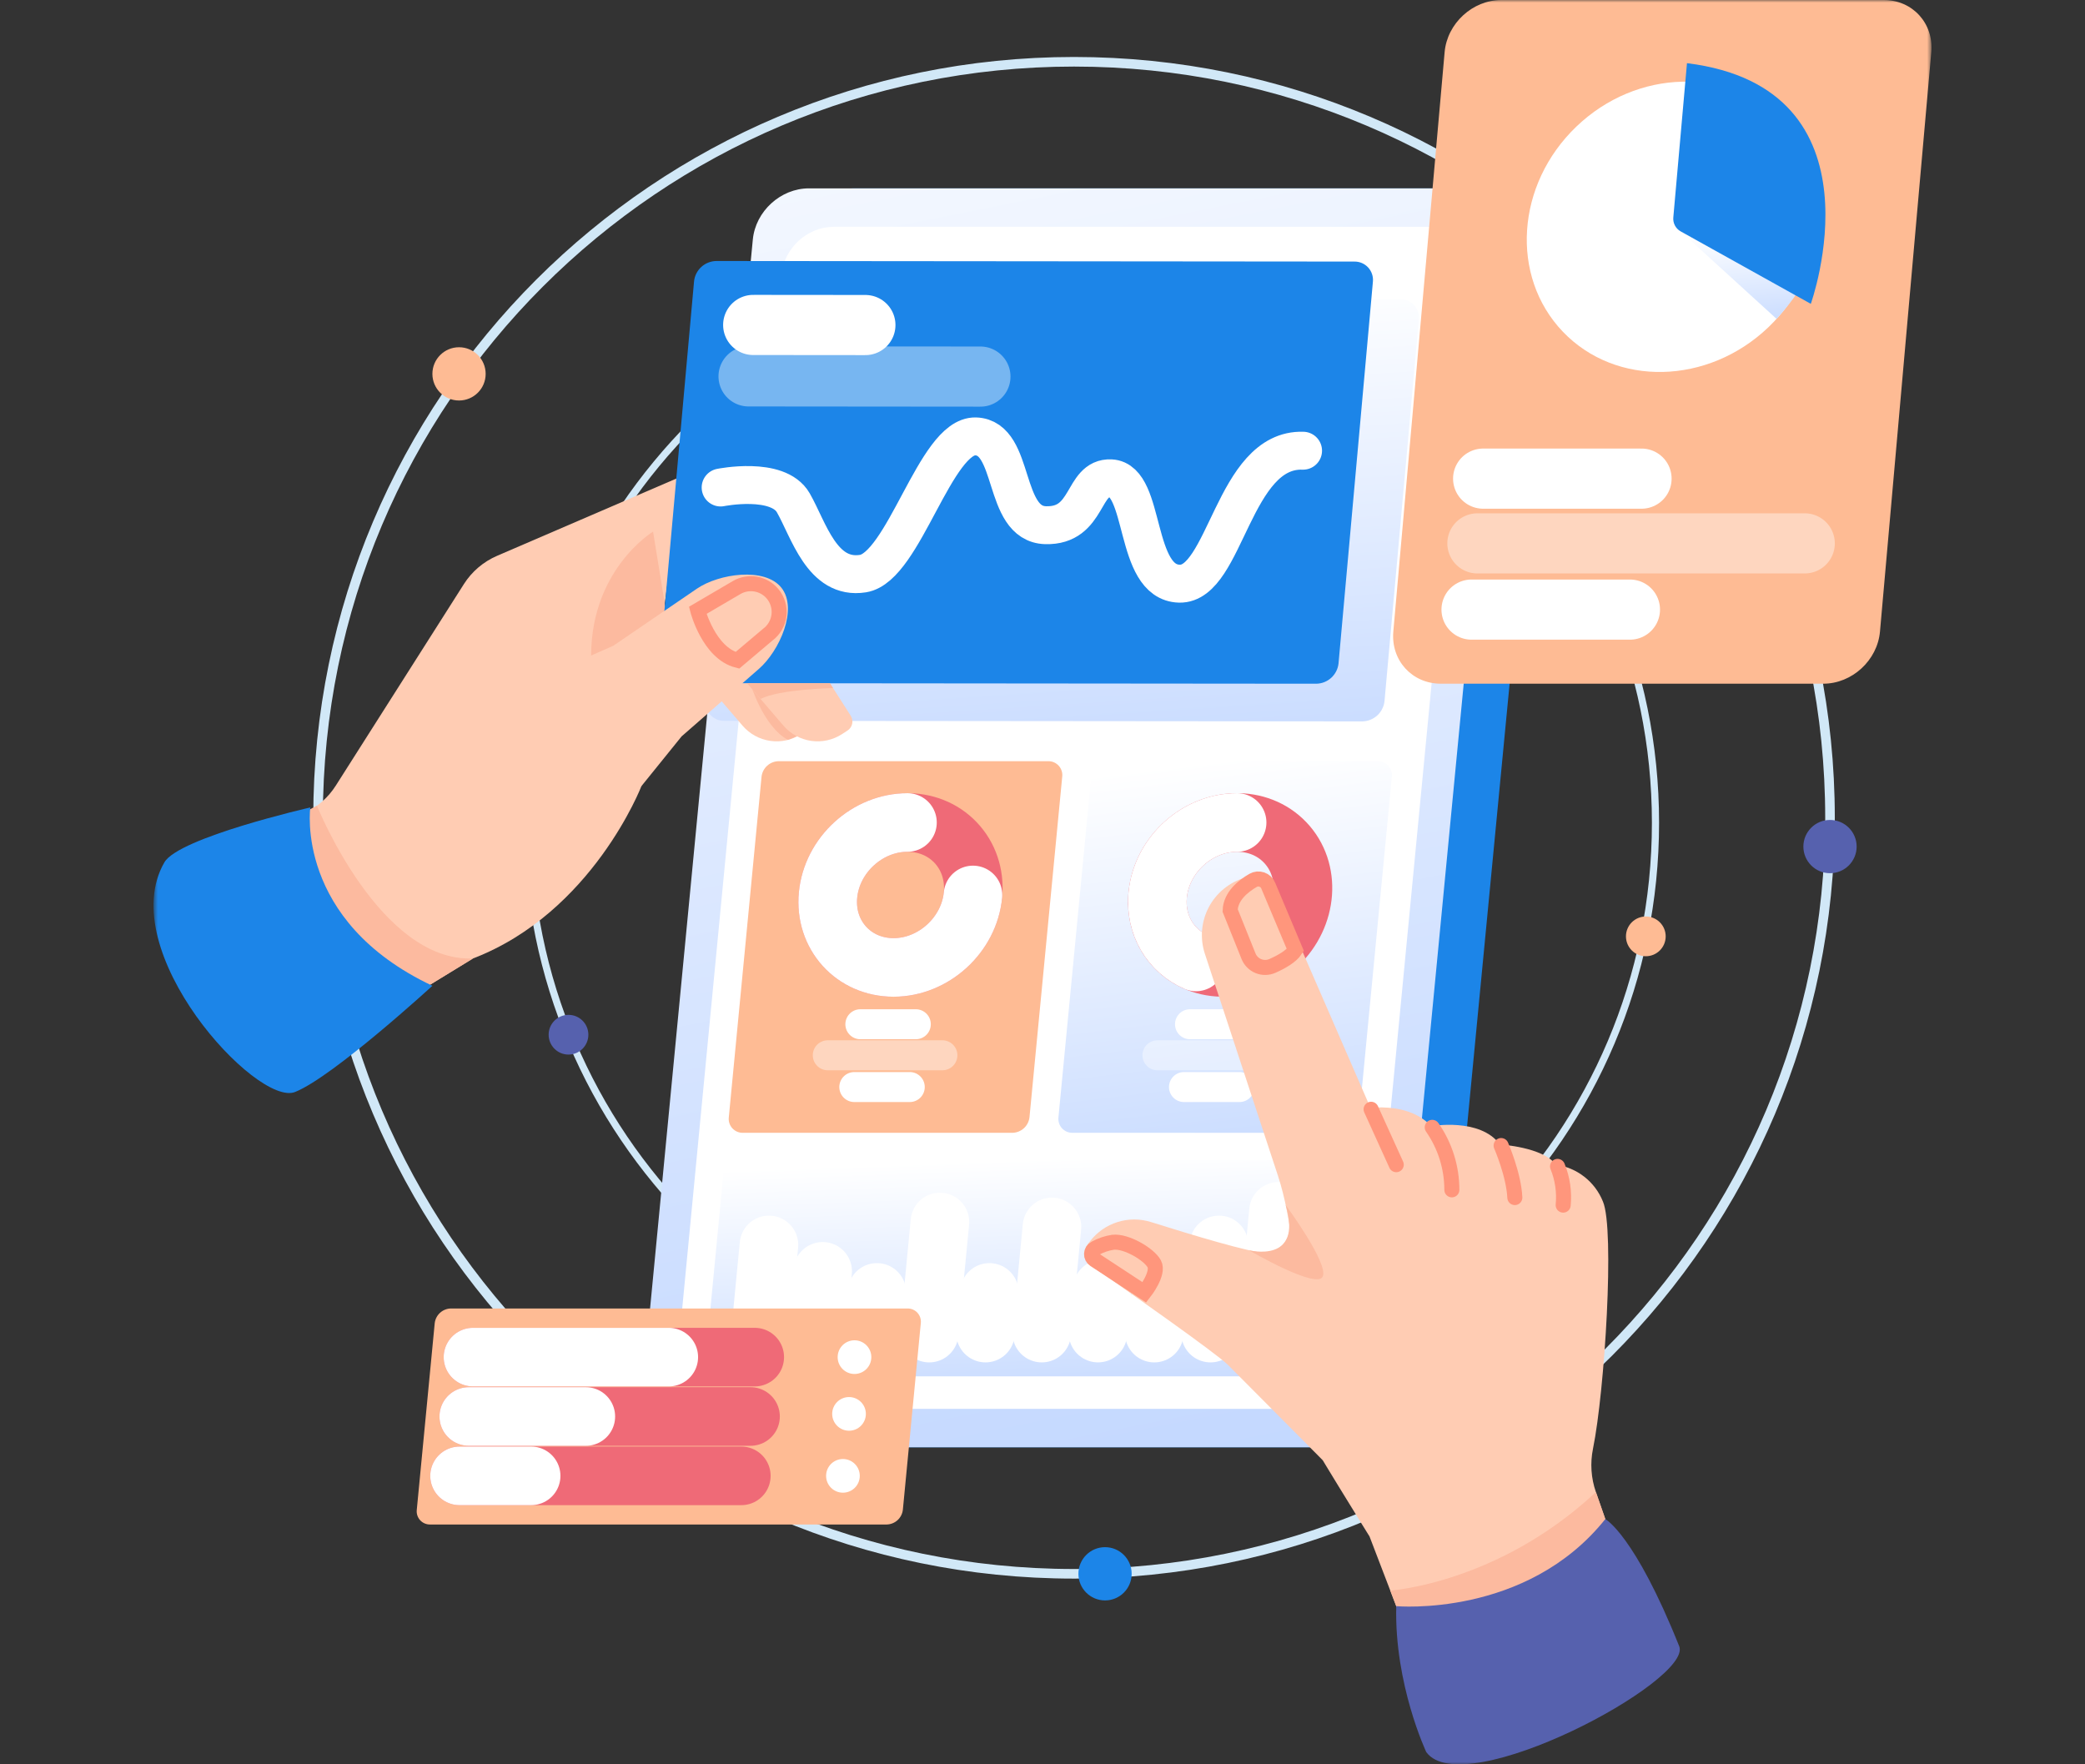 <svg width="416" height="352" viewBox="0 0 416 352" fill="none" xmlns="http://www.w3.org/2000/svg">
<rect x="0" y="0" width="416" height="352" fill="#333333" stroke="none"/>
<mask id="mask0_4625_35284" style="mask-type:luminance" maskUnits="userSpaceOnUse" x="30" y="0" width="356" height="352">
<path d="M385.372 0H30.629V352H385.372V0Z" fill="white"/>
</mask>
<g mask="url(#mask0_4625_35284)">
<path d="M214.292 313.99C297.595 313.99 365.123 246.46 365.123 163.157C365.123 79.854 297.595 12.324 214.292 12.324C130.989 12.324 63.459 79.854 63.459 163.157C63.459 246.46 130.989 313.99 214.292 313.99Z" stroke="#D1E8F7" stroke-width="1.916" stroke-miterlimit="10"/>
<path d="M91.586 79.904C94.52 79.904 96.898 77.526 96.898 74.592C96.898 71.657 94.52 69.279 91.586 69.279C88.652 69.279 86.273 71.657 86.273 74.592C86.273 77.526 88.652 79.904 91.586 79.904Z" fill="#FEBB94"/>
<path d="M365.122 174.213C368.057 174.213 370.438 171.835 370.438 168.901C370.438 165.966 368.057 163.588 365.122 163.588C362.191 163.588 359.811 165.966 359.811 168.901C359.811 171.835 362.191 174.213 365.122 174.213Z" fill="#5661AE"/>
<path d="M220.477 319.301C223.411 319.301 225.789 316.922 225.789 313.989C225.789 311.054 223.411 308.676 220.477 308.676C217.543 308.676 215.164 311.054 215.164 313.989C215.164 316.922 217.543 319.301 220.477 319.301Z" fill="#1C85E8"/>
<path d="M217.787 276.665C279.929 276.665 330.304 226.29 330.304 164.148C330.304 102.006 279.929 51.631 217.787 51.631C155.645 51.631 105.27 102.006 105.27 164.148C105.27 226.29 155.645 276.665 217.787 276.665Z" stroke="#D1E8F7" stroke-width="1.43" stroke-miterlimit="10"/>
<path d="M328.375 190.778C330.564 190.778 332.338 189.003 332.338 186.815C332.338 184.626 330.564 182.852 328.375 182.852C326.186 182.852 324.412 184.626 324.412 186.815C324.412 189.003 326.186 190.778 328.375 190.778Z" fill="#FEBB94"/>
<path d="M113.428 210.399C115.617 210.399 117.391 208.624 117.391 206.435C117.391 204.247 115.617 202.473 113.428 202.473C111.239 202.473 109.465 204.247 109.465 206.435C109.465 208.624 111.239 210.399 113.428 210.399Z" fill="#5661AE"/>
<path d="M167.385 67.409C169.574 67.409 171.348 65.634 171.348 63.445C171.348 61.257 169.574 59.482 167.385 59.482C165.196 59.482 163.422 61.257 163.422 63.445C163.422 65.634 165.196 67.409 167.385 67.409Z" fill="#1C85E8"/>
<path d="M276.348 288.747H146.409C140.771 288.747 136.64 284.177 137.183 278.539L159.364 47.788C159.906 42.15 164.915 37.58 170.552 37.58H300.492C306.13 37.58 310.26 42.15 309.718 47.788L287.537 278.539C286.995 284.177 281.985 288.747 276.348 288.747Z" fill="#1C85E8"/>
<path d="M267.188 288.747H137.248C131.611 288.747 127.481 284.177 128.022 278.539L150.204 47.788C150.746 42.15 155.755 37.58 161.393 37.58H291.333C296.97 37.58 301.1 42.15 300.559 47.788L278.377 278.539C277.835 284.177 272.826 288.747 267.188 288.747Z" fill="url(#paint0_linear_4625_35284)"/>
<path d="M262.266 281.078H143.649C138.425 281.078 134.597 276.843 135.099 271.619L155.95 54.713C156.452 49.489 161.094 45.254 166.319 45.254H284.935C290.159 45.254 293.988 49.489 293.485 54.713L272.635 271.619C272.132 276.843 267.49 281.078 262.266 281.078Z" fill="white"/>
<path d="M271.777 143.926L144.532 143.813C144.012 143.827 143.495 143.73 143.015 143.528C142.536 143.327 142.105 143.025 141.752 142.644C141.398 142.263 141.131 141.81 140.966 141.318C140.801 140.824 140.743 140.301 140.797 139.784L147.657 63.611C147.781 62.512 148.303 61.496 149.125 60.756C149.946 60.015 151.01 59.6 152.116 59.59L279.361 59.703C279.881 59.689 280.398 59.786 280.877 59.987C281.356 60.189 281.787 60.49 282.141 60.872C282.494 61.253 282.762 61.705 282.927 62.199C283.092 62.691 283.149 63.214 283.096 63.731L276.236 139.905C276.112 141.004 275.59 142.019 274.768 142.76C273.947 143.501 272.883 143.916 271.777 143.926Z" fill="url(#paint1_linear_4625_35284)"/>
<path d="M267.772 226.006H213.99C213.594 226.014 213.2 225.936 212.836 225.779C212.471 225.622 212.146 225.388 211.879 225.094C211.614 224.799 211.414 224.451 211.294 224.073C211.174 223.695 211.137 223.295 211.184 222.902L217.714 154.968C217.809 154.126 218.206 153.347 218.832 152.776C219.458 152.204 220.27 151.881 221.117 151.864H274.899C275.296 151.856 275.69 151.933 276.054 152.091C276.418 152.248 276.744 152.482 277.01 152.776C277.276 153.071 277.476 153.419 277.596 153.797C277.716 154.175 277.753 154.575 277.705 154.968L271.175 222.902C271.081 223.744 270.684 224.523 270.058 225.094C269.432 225.665 268.619 225.989 267.772 226.006Z" fill="url(#paint2_linear_4625_35284)"/>
<path d="M254.948 188.529C261.013 182.748 261.673 173.595 256.422 168.086C251.171 162.577 241.998 162.797 235.932 168.577C229.867 174.358 229.207 183.51 234.458 189.02C239.709 194.529 248.883 194.309 254.948 188.529Z" stroke="#EF6A77" stroke-width="11.69" stroke-miterlimit="10"/>
<path d="M238.623 191.916C233.592 189.743 230.403 184.579 230.982 178.553C231.749 170.567 238.845 164.094 246.831 164.094" stroke="white" stroke-width="11.69" stroke-miterlimit="10" stroke-linecap="round"/>
<path d="M237.428 204.346H248.492" stroke="white" stroke-width="5.984" stroke-miterlimit="10" stroke-linecap="round"/>
<path d="M236.227 216.877H247.292" stroke="white" stroke-width="5.984" stroke-miterlimit="10" stroke-linecap="round"/>
<path opacity="0.4" d="M230.934 210.539H253.8" stroke="white" stroke-width="5.984" stroke-miterlimit="10" stroke-linecap="round"/>
<path d="M202 226.006H148.219C147.822 226.014 147.428 225.936 147.064 225.779C146.7 225.622 146.374 225.388 146.108 225.094C145.842 224.799 145.642 224.451 145.522 224.073C145.402 223.695 145.365 223.295 145.413 222.902L151.943 154.968C152.037 154.126 152.434 153.347 153.06 152.776C153.686 152.204 154.499 151.881 155.346 151.864H209.128C209.524 151.856 209.918 151.933 210.282 152.091C210.646 152.248 210.972 152.482 211.239 152.776C211.505 153.071 211.705 153.419 211.824 153.797C211.944 154.175 211.982 154.575 211.934 154.968L205.404 222.902C205.309 223.744 204.912 224.523 204.286 225.094C203.66 225.665 202.848 225.989 202 226.006Z" fill="#FEBB94"/>
<path d="M189.177 188.529C195.242 182.748 195.902 173.595 190.651 168.086C185.4 162.577 176.226 162.797 170.161 168.577C164.096 174.358 163.436 183.51 168.687 189.02C173.938 194.529 183.112 194.309 189.177 188.529Z" stroke="#EF6A77" stroke-width="11.69" stroke-miterlimit="10"/>
<path d="M194.129 178.553C193.361 186.539 186.265 193.012 178.28 193.012C170.294 193.012 164.442 186.539 165.21 178.553C165.978 170.567 173.074 164.094 181.059 164.094" stroke="white" stroke-width="11.69" stroke-miterlimit="10" stroke-linecap="round"/>
<path d="M171.658 204.346H182.723" stroke="white" stroke-width="5.984" stroke-miterlimit="10" stroke-linecap="round"/>
<path d="M170.451 216.877H181.516" stroke="white" stroke-width="5.984" stroke-miterlimit="10" stroke-linecap="round"/>
<path opacity="0.4" d="M165.16 210.539H188.027" stroke="white" stroke-width="5.984" stroke-miterlimit="10" stroke-linecap="round"/>
<path d="M263.264 274.592H143.386C143.01 274.599 142.637 274.526 142.292 274.377C141.946 274.228 141.637 274.006 141.385 273.727C141.133 273.448 140.944 273.119 140.83 272.76C140.716 272.402 140.681 272.023 140.726 271.65L144.304 234.437C144.393 233.639 144.769 232.9 145.363 232.359C145.956 231.818 146.725 231.511 147.529 231.495H267.407C267.783 231.487 268.156 231.561 268.501 231.71C268.846 231.859 269.155 232.08 269.407 232.36C269.659 232.639 269.848 232.968 269.962 233.327C270.076 233.685 270.111 234.064 270.066 234.437L266.489 271.65C266.399 272.448 266.023 273.186 265.43 273.728C264.837 274.269 264.067 274.576 263.264 274.592Z" fill="url(#paint3_linear_4625_35284)"/>
<path d="M151.732 265.965L153.423 248.373" stroke="white" stroke-width="11.69" stroke-miterlimit="10" stroke-linecap="round"/>
<path d="M164.14 253.641L162.955 265.964" stroke="white" stroke-width="11.69" stroke-miterlimit="10" stroke-linecap="round"/>
<path d="M174.96 257.85L174.18 265.964" stroke="white" stroke-width="11.69" stroke-miterlimit="10" stroke-linecap="round"/>
<path d="M187.533 243.801L185.402 265.965" stroke="white" stroke-width="11.69" stroke-miterlimit="10" stroke-linecap="round"/>
<path d="M197.407 257.85L196.627 265.964" stroke="white" stroke-width="11.69" stroke-miterlimit="10" stroke-linecap="round"/>
<path d="M209.888 244.781L207.852 265.966" stroke="white" stroke-width="11.69" stroke-miterlimit="10" stroke-linecap="round"/>
<path d="M219.918 257.166L219.072 265.962" stroke="white" stroke-width="11.69" stroke-miterlimit="10" stroke-linecap="round"/>
<path d="M230.747 261.279L230.297 265.965" stroke="white" stroke-width="11.69" stroke-miterlimit="10" stroke-linecap="round"/>
<path d="M243.212 248.373L241.521 265.965" stroke="white" stroke-width="11.69" stroke-miterlimit="10" stroke-linecap="round"/>
<path d="M255.079 241.674L252.744 265.965" stroke="white" stroke-width="11.69" stroke-miterlimit="10" stroke-linecap="round"/>
<path d="M154.839 132.246L161.576 142.8C161.88 143.276 161.984 143.853 161.864 144.405C161.744 144.958 161.412 145.44 160.938 145.749L159.849 146.456C158.026 147.64 155.836 148.123 153.684 147.813C151.533 147.504 149.566 146.424 148.151 144.774L139.211 134.348L154.839 132.246Z" fill="#FFCCB3"/>
<path d="M149.697 136.307C149.697 136.307 152.192 144.872 157.204 147.62C158.505 147.116 159.755 146.489 160.937 145.748L155.317 136.307" fill="#FCBA9F"/>
<path d="M34.441 174.829L60.904 162.147C63.398 160.953 65.506 159.082 66.99 156.749L92.554 116.534C94.145 114.031 96.453 112.064 99.178 110.89L135.998 95.027L128.116 154.639L127.977 156.841C127.977 156.841 118.238 182.064 94.369 191.227L56.206 214.569L34.441 174.829Z" fill="#FFCCB3"/>
<path d="M63.238 160.746C63.238 160.746 75.756 191.991 94.367 191.225L82.484 198.493C82.484 198.493 42.153 191.012 57.25 163.834L63.238 160.746Z" fill="#FCBA9F"/>
<path d="M130.298 106.059C130.298 106.059 117.279 113.947 117.97 132.246L133.604 126.404L130.298 106.059Z" fill="#FCBA9F"/>
<path d="M163.001 132.246L169.738 142.8C170.042 143.276 170.145 143.853 170.026 144.405C169.906 144.958 169.573 145.44 169.099 145.749L168.011 146.456C166.188 147.64 163.997 148.123 161.846 147.813C159.694 147.504 157.728 146.424 156.313 144.774L147.373 134.348L163.001 132.246Z" fill="#FFCCB3"/>
<path d="M262.601 136.409L135.356 136.295C134.836 136.309 134.319 136.213 133.84 136.011C133.361 135.809 132.93 135.508 132.576 135.127C132.223 134.745 131.955 134.293 131.79 133.8C131.625 133.307 131.567 132.784 131.621 132.267L138.481 56.093C138.605 54.994 139.127 53.979 139.949 53.238C140.77 52.497 141.834 52.083 142.941 52.072L270.185 52.186C270.705 52.172 271.222 52.269 271.701 52.47C272.18 52.672 272.611 52.973 272.965 53.354C273.318 53.736 273.586 54.188 273.751 54.681C273.916 55.174 273.974 55.697 273.921 56.214L267.061 132.387C266.936 133.487 266.414 134.502 265.593 135.243C264.771 135.983 263.707 136.398 262.601 136.409Z" fill="#1C85E8"/>
<path d="M143.781 97.262C143.781 97.262 155.203 94.952 158.277 100.312C161.351 105.671 164.002 115.736 172.181 114.439C180.36 113.141 186.62 86.826 194.661 87.066C202.701 87.306 199.867 104.541 208.619 104.782C217.37 105.022 215.814 95.154 221.647 95.43C228.722 95.763 226.085 116.21 235.311 116.451C244.537 116.692 246.042 89.443 259.989 89.921" stroke="white" stroke-width="7.565" stroke-miterlimit="10" stroke-linecap="round"/>
<path d="M150.277 64.83L172.664 64.85" stroke="white" stroke-width="11.999" stroke-miterlimit="10" stroke-linecap="round"/>
<path opacity="0.4" d="M149.352 75.092L195.616 75.133" stroke="white" stroke-width="11.999" stroke-miterlimit="10" stroke-linecap="round"/>
<path d="M106.035 136.03L122.358 128.84L139.051 117.445C143.441 114.448 152.609 113.098 155.909 117.264C159.267 121.502 155.496 129.884 151.424 133.44L135.997 146.911L127.975 156.839L106.035 136.03Z" fill="#FFCCB3"/>
<path d="M139.211 121.77C139.211 121.77 141.415 130.268 147.128 131.738L153.188 126.618C153.803 126.161 154.317 125.583 154.701 124.92C155.085 124.257 155.33 123.523 155.421 122.762C155.512 122.002 155.447 121.23 155.23 120.496C155.013 119.761 154.649 119.078 154.159 118.489C153.304 117.459 152.112 116.767 150.794 116.536C149.476 116.305 148.118 116.55 146.964 117.227L139.211 121.77Z" stroke="#FF967C" stroke-width="3" stroke-linecap="round"/>
<path d="M61.909 161.094C61.909 161.094 58.746 183.717 86.274 196.671C86.274 196.671 66.499 214.811 58.875 217.861C51.251 220.911 22.607 189.741 32.795 172.05C35.652 167.089 61.909 161.094 61.909 161.094Z" fill="#1C85E8"/>
<path d="M166.213 137.277C166.213 137.277 155.483 137.496 151.748 139.45L149.053 136.307L165.594 136.307L166.213 137.277Z" fill="#FCBA9F"/>
<path d="M363.77 136.407H287.481C281.734 136.407 277.488 131.749 277.996 126.002L288.232 10.405C288.741 4.659 293.812 0 299.559 0H375.848C381.597 0 385.84 4.659 385.331 10.405L375.095 126.002C374.586 131.749 369.514 136.407 363.77 136.407Z" fill="#FEBB94"/>
<path d="M352.847 65.273C364.929 53.716 366.144 35.384 355.568 24.327C344.99 13.271 326.622 13.676 314.542 25.233C302.462 36.79 301.244 55.122 311.822 66.179C322.4 77.236 340.768 76.83 352.847 65.273Z" fill="white"/>
<path d="M335.312 46.154L354.463 63.62C354.463 63.62 358.82 58.938 360.119 55.591L335.312 46.154Z" fill="url(#paint4_linear_4625_35284)"/>
<path d="M336.586 12.602L333.864 43.334C333.804 43.894 333.909 44.459 334.165 44.96C334.422 45.461 334.821 45.876 335.311 46.153L361.295 60.619C361.295 60.619 376.725 17.572 336.586 12.602Z" fill="#1C85E8"/>
<path d="M295.916 95.492H327.521" stroke="white" stroke-width="12" stroke-miterlimit="10" stroke-linecap="round"/>
<path d="M293.602 121.621H325.206" stroke="white" stroke-width="12" stroke-miterlimit="10" stroke-linecap="round"/>
<path opacity="0.4" d="M294.771 108.41H360.084" stroke="white" stroke-width="12" stroke-miterlimit="10" stroke-linecap="round"/>
<path d="M269.947 221.567C269.947 221.567 280.135 218.85 285.557 224.688C285.557 224.688 295.303 222.919 299.265 228.34C299.265 228.34 307.905 228.841 310.408 232.365C312.488 232.652 314.456 233.485 316.11 234.78C317.764 236.075 319.046 237.785 319.824 239.735C322.187 245.304 320.183 277.497 317.835 289.033C317.248 291.918 317.449 294.909 318.417 297.689L324.391 314.855L283.061 332.133L273.249 306.54C273.249 306.54 261.305 287.346 259.598 283.933C257.892 280.521 260.784 252.204 254.959 234.515L269.947 221.567Z" fill="#FFCCB3"/>
<path d="M278.581 320.444L277.389 317.334C277.389 317.334 298.834 315.963 318.419 297.689L320.292 303.072C320.292 303.072 317.873 314.192 306.86 319.432C295.846 324.673 278.581 320.444 278.581 320.444Z" fill="#FCBA9F"/>
<path d="M278.581 320.444C278.581 320.444 304.54 322.808 320.292 303.072C320.292 303.072 326.107 306.121 335.038 328.444C337.78 335.301 291.979 359.712 284.574 349.565C284.574 349.565 278.181 336.041 278.581 320.444Z" fill="#5661AE"/>
<path d="M257.5 245.193C257.5 245.193 256.605 249.944 252.371 249.944C249.609 249.944 237.636 246.327 229.645 243.812C227.471 243.128 225.139 243.128 222.964 243.812C220.79 244.496 218.878 245.832 217.488 247.638L217.002 248.269C216.761 248.581 216.586 248.939 216.487 249.322C216.388 249.704 216.368 250.103 216.428 250.493C216.488 250.883 216.626 251.257 216.835 251.593C217.043 251.928 217.318 252.217 217.642 252.443C224.407 257.166 242.676 269.986 245.013 272.322C247.888 275.197 263.901 291.318 263.901 291.318L257.5 245.193Z" fill="#FFCCB3"/>
<path d="M256.528 240.434C256.528 240.434 265.182 252.147 263.901 254.711C262.62 257.275 249.201 249.435 249.201 249.435C249.201 249.435 260.029 252.221 256.528 240.434Z" fill="#FCBA9F"/>
<path d="M254.959 234.512L240.397 190.293C239.898 188.776 239.708 187.174 239.839 185.582C239.97 183.991 240.42 182.442 241.161 181.027C241.902 179.613 242.92 178.361 244.153 177.347C245.387 176.333 246.812 175.577 248.343 175.124C249.597 174.754 250.942 174.854 252.127 175.406C253.311 175.959 254.253 176.925 254.774 178.124L275.202 225.082L254.959 234.512Z" fill="#FFCCB3"/>
<path d="M253.883 192.703C255.655 191.918 257.609 190.821 258.45 189.54L253.028 176.666C252.912 176.388 252.738 176.139 252.518 175.934C252.298 175.729 252.037 175.573 251.753 175.476C251.468 175.379 251.166 175.344 250.866 175.373C250.567 175.402 250.277 175.494 250.017 175.644C248.087 176.757 245.54 178.767 245.441 181.652L249.109 190.777C249.289 191.223 249.556 191.628 249.896 191.968C250.236 192.307 250.641 192.575 251.086 192.755C251.532 192.935 252.01 193.023 252.49 193.014C252.97 193.005 253.444 192.899 253.883 192.703Z" stroke="#FF967C" stroke-width="3" stroke-linecap="round"/>
<path d="M273.561 221.309L278.581 232.367" stroke="#FF967C" stroke-width="3" stroke-linecap="round"/>
<path d="M285.758 224.916C288.309 228.573 289.676 232.925 289.675 237.385" stroke="#FF967C" stroke-width="3" stroke-linecap="round"/>
<path d="M299.504 228.549C299.504 228.549 302.031 234.344 302.24 238.927" stroke="#FF967C" stroke-width="3" stroke-linecap="round"/>
<path d="M310.762 232.709C311.757 235.154 312.143 237.806 311.886 240.434" stroke="#FF967C" stroke-width="3" stroke-linecap="round"/>
<path d="M228.332 257.85C228.332 257.85 231.322 254.052 230.297 252.147C229.271 250.243 224.708 247.549 222.072 247.842C220.813 248.032 219.599 248.445 218.487 249.064C218.285 249.169 218.114 249.326 217.991 249.519C217.869 249.711 217.798 249.932 217.787 250.16C217.776 250.387 217.824 250.615 217.928 250.818C218.031 251.021 218.186 251.194 218.377 251.319L228.332 257.85Z" stroke="#FF967C" stroke-width="3" stroke-linecap="round"/>
<path d="M176.914 304.153H85.817C85.441 304.16 85.068 304.087 84.723 303.937C84.378 303.788 84.069 303.567 83.817 303.288C83.564 303.009 83.375 302.679 83.262 302.32C83.148 301.962 83.112 301.584 83.158 301.21L86.735 263.997C86.824 263.199 87.201 262.461 87.794 261.919C88.387 261.378 89.157 261.071 89.96 261.055H181.057C181.433 261.048 181.806 261.121 182.151 261.271C182.496 261.419 182.805 261.641 183.058 261.92C183.31 262.199 183.499 262.529 183.613 262.887C183.726 263.246 183.762 263.624 183.717 263.997L180.14 301.21C180.05 302.008 179.674 302.747 179.08 303.288C178.487 303.829 177.717 304.137 176.914 304.153Z" fill="#FEBB94"/>
<path d="M94.367 270.76H150.587" stroke="#EF6A77" stroke-width="11.69" stroke-miterlimit="10" stroke-linecap="round"/>
<path d="M94.367 270.76H133.435" stroke="white" stroke-width="11.69" stroke-miterlimit="10" stroke-linecap="round"/>
<path d="M93.527 282.604H149.747" stroke="#EF6A77" stroke-width="11.69" stroke-miterlimit="10" stroke-linecap="round"/>
<path d="M93.527 282.604H116.884" stroke="white" stroke-width="11.69" stroke-miterlimit="10" stroke-linecap="round"/>
<path d="M91.689 294.449H147.909" stroke="#EF6A77" stroke-width="11.69" stroke-miterlimit="10" stroke-linecap="round"/>
<path d="M91.689 294.449H105.973" stroke="white" stroke-width="11.69" stroke-miterlimit="10" stroke-linecap="round"/>
<path d="M170.488 274.121C172.343 274.121 173.847 272.617 173.847 270.762C173.847 268.906 172.343 267.402 170.488 267.402C168.633 267.402 167.129 268.906 167.129 270.762C167.129 272.617 168.633 274.121 170.488 274.121Z" fill="white"/>
<path d="M169.398 285.445C171.254 285.445 172.758 283.941 172.758 282.086C172.758 280.23 171.254 278.727 169.398 278.727C167.543 278.727 166.039 280.23 166.039 282.086C166.039 283.941 167.543 285.445 169.398 285.445Z" fill="white"/>
<path d="M168.184 297.807C170.039 297.807 171.543 296.302 171.543 294.447C171.543 292.592 170.039 291.088 168.184 291.088C166.328 291.088 164.824 292.592 164.824 294.447C164.824 296.302 166.328 297.807 168.184 297.807Z" fill="white"/>
</g>
<defs>
<linearGradient id="paint0_linear_4625_35284" x1="194.305" y1="-42.335" x2="313.672" y2="555.843" gradientUnits="userSpaceOnUse">
<stop stop-color="white"/>
<stop offset="1" stop-color="#94B9FF"/>
</linearGradient>
<linearGradient id="paint1_linear_4625_35284" x1="208.403" y1="59.389" x2="219.977" y2="239.558" gradientUnits="userSpaceOnUse">
<stop stop-color="white"/>
<stop offset="1" stop-color="#94B9FF"/>
</linearGradient>
<linearGradient id="paint2_linear_4625_35284" x1="242.788" y1="151.687" x2="261.719" y2="308.448" gradientUnits="userSpaceOnUse">
<stop stop-color="white"/>
<stop offset="1" stop-color="#94B9FF"/>
</linearGradient>
<linearGradient id="paint3_linear_4625_35284" x1="202.175" y1="231.392" x2="205.51" y2="323.723" gradientUnits="userSpaceOnUse">
<stop stop-color="white"/>
<stop offset="1" stop-color="#94B9FF"/>
</linearGradient>
<linearGradient id="paint4_linear_4625_35284" x1="347.097" y1="46.113" x2="349.942" y2="83.363" gradientUnits="userSpaceOnUse">
<stop stop-color="white"/>
<stop offset="1" stop-color="#94B9FF"/>
</linearGradient>
</defs>
</svg>
